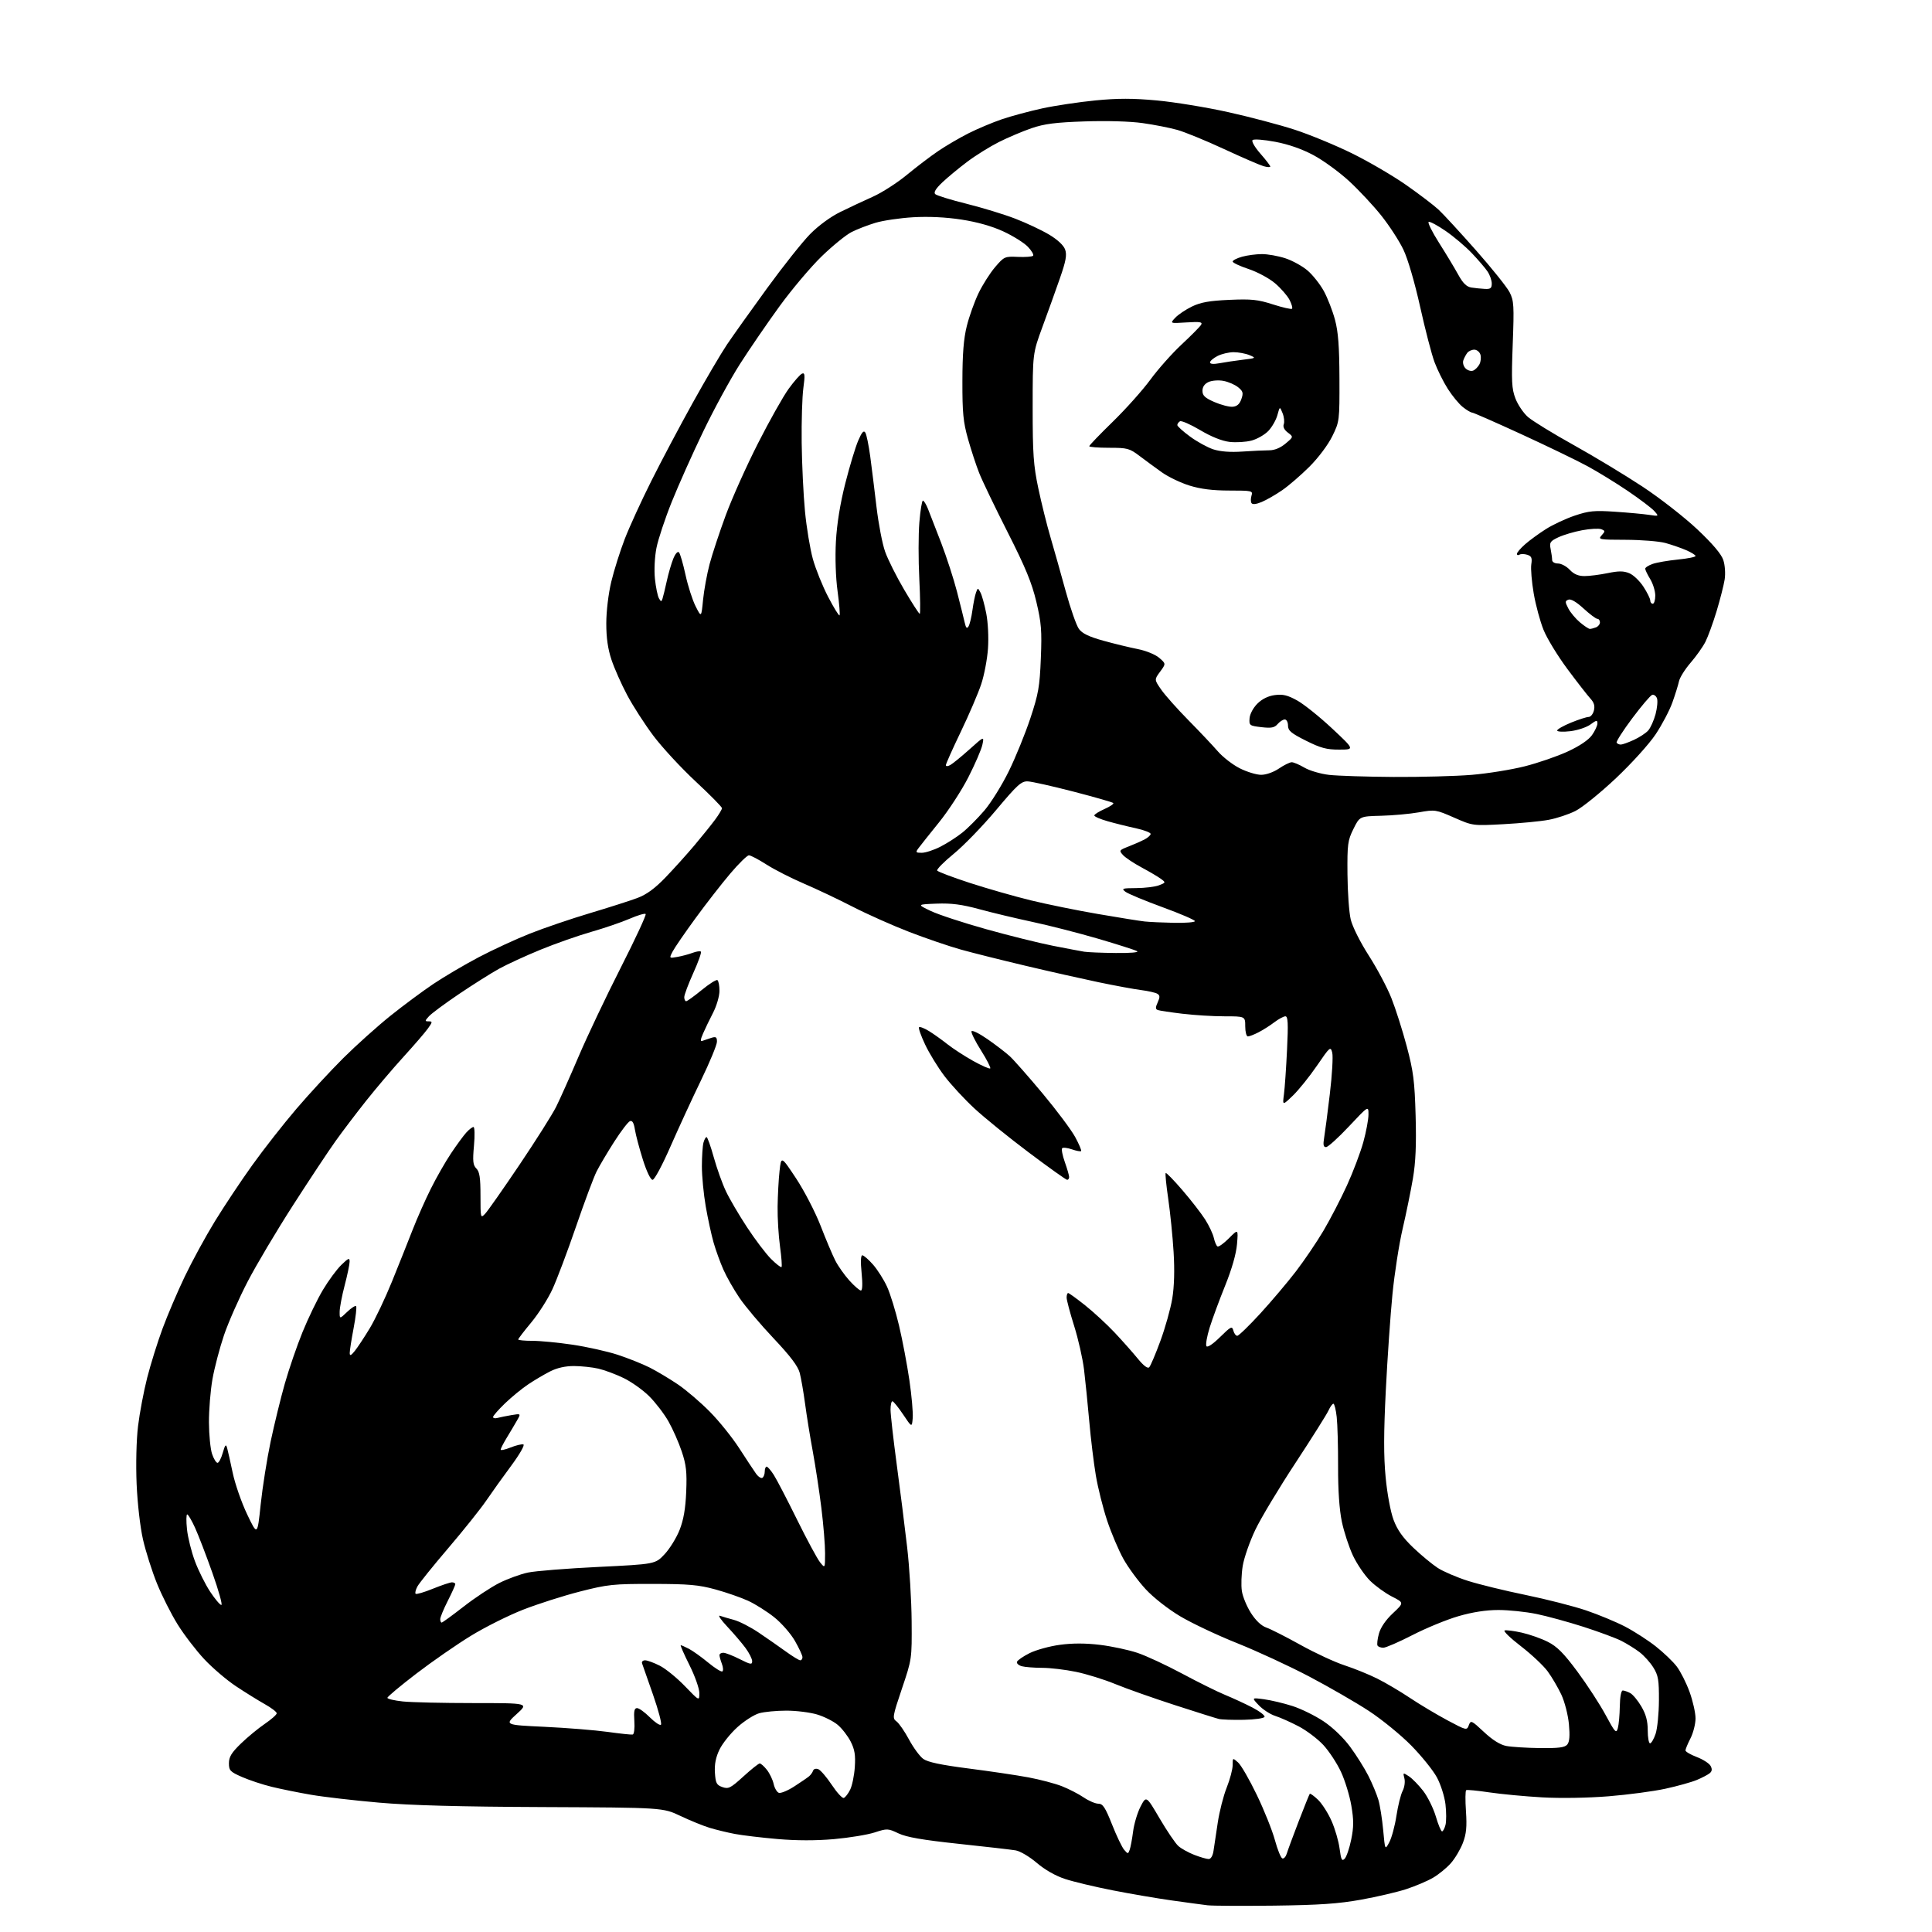 <?xml version="1.0" encoding="UTF-8" standalone="no"?>
<svg 
  version="1.1" 
  xmlns="http://www.w3.org/2000/svg" 
  xmlns:xlink="http://www.w3.org/1999/xlink" 
  xmlns:svg="http://www.w3.org/2000/svg"
  xmlns:rdf="http://www.w3.org/1999/02/22-rdf-syntax-ns#"
  xmlns:cc="http://creativecommons.org/ns#"
  xmlns:dc="http://purl.org/dc/elements/1.1/"
  viewBox="0 0 768 768"
  width="768"
  height="768"
>
<style>svg {background-color: white; }</style>"
<path stroke="none" fill="black" fill-rule="evenodd" d="M506.50,757.52C493.85,757.67 481.93,757.61 480.00,757.38C478.07,757.15 471.67,756.28 465.76,755.45C459.86,754.62 449.28,752.81 442.26,751.43C435.24,750.05 426.76,748.03 423.41,746.93C419.60,745.69 415.36,743.28 412.12,740.51C409.23,738.04 405.50,735.84 403.71,735.55C401.95,735.25 391.73,734.08 381.00,732.94C366.69,731.41 360.35,730.31 357.17,728.80C352.99,726.82 352.67,726.80 347.67,728.43C344.83,729.35 337.57,730.54 331.54,731.08C324.35,731.71 316.61,731.70 309.03,731.04C302.68,730.49 295.07,729.58 292.12,729.02C289.17,728.46 284.68,727.37 282.13,726.60C279.58,725.83 274.35,723.70 270.50,721.87C263.50,718.55 263.50,718.55 216.00,718.34C182.80,718.20 163.11,717.67 150.60,716.57C140.76,715.71 128.61,714.31 123.60,713.44C118.60,712.58 111.58,711.16 108.00,710.28C104.42,709.41 99.14,707.66 96.25,706.40C91.49,704.32 91.00,703.81 91.00,700.91C91.00,698.41 92.03,696.71 95.75,693.11C98.36,690.57 102.64,687.05 105.25,685.27C107.86,683.49 110.00,681.60 110.00,681.06C110.00,680.52 107.86,678.88 105.25,677.42C102.64,675.95 97.48,672.75 93.79,670.30C90.10,667.85 84.43,663.01 81.19,659.54C77.94,656.07 73.18,649.86 70.61,645.73C68.04,641.61 64.34,634.26 62.38,629.41C60.42,624.56 57.94,616.75 56.86,612.05C55.73,607.13 54.65,597.74 54.31,589.94C53.98,582.08 54.21,572.41 54.87,566.94C55.49,561.75 57.13,553.08 58.51,547.67C59.89,542.27 62.63,533.49 64.60,528.17C66.56,522.85 70.53,513.55 73.42,507.50C76.31,501.45 81.70,491.55 85.41,485.50C89.12,479.45 95.83,469.37 100.33,463.10C104.82,456.83 112.69,446.79 117.82,440.79C122.94,434.79 131.35,425.70 136.49,420.58C141.64,415.47 150.05,407.93 155.17,403.82C160.30,399.71 167.98,394.01 172.24,391.15C176.50,388.29 184.60,383.52 190.24,380.54C195.88,377.57 205.06,373.33 210.64,371.12C216.21,368.91 226.93,365.26 234.46,363.01C241.98,360.76 250.48,358.05 253.33,356.98C257.02,355.60 260.28,353.22 264.57,348.77C267.89,345.32 273.07,339.57 276.08,336.00C279.09,332.43 282.77,327.84 284.27,325.82C285.77,323.79 287.00,321.74 287.00,321.26C287.00,320.78 282.29,316.00 276.54,310.65C270.79,305.30 263.23,297.13 259.74,292.49C256.26,287.85 251.55,280.55 249.29,276.27C247.02,272.00 244.22,265.70 243.08,262.28C241.64,257.97 241.00,253.53 241.01,247.78C241.01,243.00 241.85,236.01 242.99,231.25C244.08,226.72 246.49,219.07 248.35,214.25C250.21,209.44 254.96,199.06 258.91,191.19C262.85,183.31 270.26,169.34 275.37,160.13C280.48,150.92 286.62,140.48 289.00,136.94C291.39,133.40 298.55,123.34 304.92,114.59C311.29,105.84 318.98,96.16 322.02,93.07C325.30,89.73 330.15,86.17 334.02,84.27C337.58,82.52 343.43,79.78 347.00,78.18C350.57,76.59 356.64,72.69 360.47,69.53C364.30,66.37 369.92,62.09 372.97,60.03C376.01,57.96 381.43,54.80 385.00,52.99C388.57,51.19 394.56,48.67 398.29,47.40C402.03,46.13 409.25,44.19 414.35,43.08C419.44,41.98 428.93,40.56 435.43,39.92C444.37,39.05 450.31,39.05 459.87,39.93C466.82,40.57 479.55,42.65 488.16,44.56C496.78,46.47 508.70,49.62 514.66,51.56C520.62,53.50 530.90,57.74 537.50,60.99C544.10,64.24 553.77,69.90 559.00,73.56C564.23,77.22 570.02,81.63 571.87,83.36C573.73,85.09 580.41,92.35 586.72,99.49C593.04,106.64 599.05,114.14 600.09,116.18C601.80,119.53 601.91,121.43 601.33,136.88C600.78,151.60 600.92,154.51 602.41,158.40C603.36,160.88 605.59,164.19 607.38,165.76C609.17,167.33 617.35,172.35 625.57,176.92C633.78,181.49 646.12,188.94 653.00,193.49C659.88,198.03 669.63,205.64 674.68,210.40C680.81,216.18 684.26,220.25 685.04,222.63C685.71,224.66 685.94,227.99 685.58,230.35C685.22,232.63 683.77,238.32 682.36,243.00C680.94,247.68 678.94,253.15 677.92,255.16C676.89,257.17 674.24,260.91 672.03,263.46C669.82,266.02 667.75,269.32 667.43,270.80C667.11,272.29 665.93,276.08 664.81,279.22C663.69,282.37 660.69,288.08 658.14,291.90C655.53,295.81 648.62,303.44 642.35,309.36C636.21,315.14 629.00,320.98 626.31,322.34C623.62,323.71 618.79,325.31 615.57,325.90C612.36,326.50 604.27,327.27 597.60,327.63C585.47,328.28 585.47,328.28 578.04,325.02C570.79,321.83 570.44,321.78 564.05,322.91C560.45,323.55 553.67,324.16 549.00,324.28C540.50,324.50 540.50,324.50 538.02,329.50C535.74,334.09 535.54,335.55 535.64,347.50C535.69,354.65 536.28,362.75 536.93,365.49C537.61,368.34 540.68,374.49 544.09,379.81C547.38,384.93 551.44,392.56 553.10,396.76C554.77,400.96 557.52,409.60 559.21,415.95C561.85,425.90 562.34,429.71 562.73,443.50C563.05,455.07 562.76,461.99 561.65,468.50C560.81,473.45 558.97,482.45 557.56,488.50C556.15,494.55 554.33,506.25 553.52,514.50C552.71,522.75 551.52,539.92 550.88,552.66C550.03,569.61 550.01,578.87 550.81,587.22C551.43,593.78 552.77,601.00 553.97,604.19C555.47,608.19 557.65,611.26 561.77,615.20C564.92,618.20 569.30,621.82 571.50,623.26C573.70,624.69 579.10,627.01 583.50,628.41C587.90,629.81 598.25,632.34 606.50,634.03C614.75,635.73 625.55,638.49 630.50,640.16C635.45,641.84 642.42,644.74 646.00,646.60C649.58,648.47 655.04,651.99 658.15,654.43C661.26,656.88 665.03,660.48 666.53,662.45C668.03,664.42 670.33,668.97 671.63,672.56C672.93,676.15 674.00,680.89 674.00,683.09C674.00,685.28 673.10,688.84 672.00,691.00C670.90,693.16 670.00,695.33 670.00,695.82C670.00,696.32 672.03,697.50 674.51,698.45C676.99,699.40 679.46,700.99 679.99,701.98C680.67,703.25 680.57,704.11 679.65,704.87C678.93,705.47 676.62,706.68 674.52,707.56C672.41,708.44 666.81,710.00 662.06,711.04C657.31,712.08 647.14,713.43 639.46,714.05C631.29,714.71 620.32,714.89 613.03,714.48C606.17,714.09 596.72,713.20 592.03,712.50C587.34,711.80 583.21,711.40 582.84,711.61C582.48,711.83 582.44,715.59 582.74,719.98C583.16,726.20 582.89,728.99 581.52,732.59C580.55,735.13 578.40,738.76 576.74,740.64C575.08,742.53 571.87,745.15 569.61,746.46C567.35,747.77 562.58,749.79 559.00,750.96C555.42,752.13 547.33,754.02 541.00,755.16C532.04,756.77 524.42,757.29 506.50,757.52zM534.54,738.86C535.26,738.11 536.43,734.68 537.13,731.24C538.15,726.23 538.16,723.54 537.17,717.74C536.49,713.76 534.64,707.72 533.05,704.32C531.47,700.92 528.33,696.15 526.09,693.71C523.84,691.27 519.42,687.92 516.25,686.26C513.09,684.60 508.89,682.73 506.91,682.10C504.94,681.47 502.02,679.57 500.41,677.89C497.50,674.82 497.50,674.82 502.50,675.49C505.25,675.86 510.32,677.06 513.77,678.17C517.21,679.27 522.78,682.01 526.14,684.25C529.81,686.70 534.04,690.76 536.73,694.42C539.20,697.76 542.47,702.98 543.99,706.00C545.52,709.02 547.30,713.30 547.94,715.50C548.58,717.70 549.43,723.10 549.84,727.50C550.57,735.50 550.57,735.50 552.27,732.32C553.21,730.56 554.49,725.84 555.10,721.82C555.72,717.79 556.82,713.34 557.56,711.93C558.31,710.50 558.62,708.27 558.27,706.93C557.66,704.58 557.70,704.56 560.07,706.11C561.41,706.99 563.97,709.62 565.77,711.95C567.56,714.29 569.81,718.85 570.77,722.10C571.72,725.34 572.83,728.00 573.23,728.00C573.63,728.00 574.25,726.84 574.61,725.42C574.97,724.00 574.96,720.33 574.60,717.25C574.24,714.18 572.72,709.38 571.22,706.59C569.72,703.79 565.12,698.07 561.00,693.88C556.88,689.69 549.29,683.50 544.13,680.12C538.98,676.75 528.32,670.60 520.44,666.45C512.56,662.30 499.67,656.34 491.81,653.20C483.94,650.06 473.74,645.24 469.13,642.49C464.32,639.62 458.50,635.06 455.43,631.74C452.49,628.57 448.52,623.17 446.60,619.74C444.69,616.31 441.77,609.45 440.12,604.50C438.47,599.55 436.44,591.45 435.61,586.50C434.78,581.55 433.60,571.88 433.00,565.00C432.39,558.12 431.46,548.90 430.93,544.50C430.40,540.10 428.62,532.25 426.98,527.05C425.34,521.85 424.00,516.79 424.00,515.80C424.00,514.81 424.27,514.00 424.61,514.00C424.94,514.00 427.98,516.20 431.36,518.89C434.74,521.58 439.98,526.42 443.02,529.64C446.05,532.86 450.19,537.52 452.22,540.00C454.61,542.93 456.23,544.15 456.84,543.50C457.37,542.95 459.37,538.23 461.29,533.00C463.21,527.77 465.33,520.20 466.00,516.17C466.78,511.41 466.97,504.92 466.52,497.67C466.15,491.53 465.19,482.05 464.40,476.61C463.60,471.16 463.14,466.52 463.38,466.29C463.61,466.06 466.61,469.14 470.04,473.13C473.48,477.12 477.55,482.38 479.09,484.80C480.63,487.23 482.17,490.51 482.52,492.10C482.87,493.68 483.52,495.20 483.97,495.48C484.42,495.76 486.46,494.30 488.51,492.24C492.23,488.50 492.23,488.50 491.73,494.57C491.40,498.45 489.69,504.43 487.01,511.07C484.69,516.81 481.92,524.32 480.85,527.77C479.78,531.22 479.21,534.52 479.57,535.12C479.97,535.76 482.13,534.33 484.98,531.52C489.30,527.27 489.78,527.03 490.27,528.92C490.57,530.07 491.27,531.00 491.83,531.00C492.40,531.00 496.50,527.03 500.96,522.17C505.41,517.31 511.79,509.77 515.13,505.42C518.47,501.06 523.40,493.79 526.09,489.25C528.77,484.71 532.97,476.61 535.42,471.25C537.87,465.89 540.80,458.13 541.94,454.02C543.07,449.91 544.00,444.96 543.99,443.02C543.99,439.50 543.99,439.50 536.24,447.75C531.98,452.29 527.88,456.00 527.12,456.00C526.08,456.00 525.89,455.08 526.37,452.25C526.72,450.19 527.74,442.36 528.63,434.86C529.53,427.35 529.96,419.99 529.59,418.48C528.93,415.86 528.69,416.06 523.51,423.63C520.54,427.96 516.24,433.30 513.96,435.50C509.80,439.50 509.80,439.50 510.39,435.00C510.72,432.52 511.27,424.54 511.62,417.25C512.13,406.79 511.99,404.00 510.97,404.00C510.27,404.00 508.30,405.06 506.59,406.35C504.89,407.65 502.06,409.45 500.30,410.35C498.54,411.26 496.63,412.00 496.05,412.00C495.47,412.00 495.00,410.20 495.00,408.00C495.00,404.00 495.00,404.00 486.72,404.00C482.17,404.00 474.63,403.54 469.97,402.97C465.31,402.41 460.94,401.75 460.26,401.51C459.28,401.16 459.27,400.50 460.20,398.46C461.14,396.39 461.12,395.69 460.07,395.04C459.34,394.59 456.44,393.93 453.62,393.57C450.80,393.21 443.16,391.80 436.64,390.44C430.12,389.07 417.07,386.14 407.64,383.90C398.21,381.67 386.66,378.78 381.97,377.47C377.28,376.16 368.05,373.01 361.47,370.47C354.89,367.93 344.77,363.43 339.00,360.46C333.23,357.49 324.43,353.33 319.46,351.20C314.49,349.08 307.85,345.68 304.69,343.67C301.54,341.65 298.40,340.00 297.71,340.00C297.02,340.00 293.68,343.26 290.30,347.25C286.91,351.24 280.69,359.23 276.48,365.00C272.26,370.77 268.17,376.73 267.39,378.23C265.97,380.96 265.97,380.96 269.24,380.39C271.03,380.08 273.75,379.36 275.28,378.78C276.81,378.20 278.32,377.98 278.62,378.29C278.93,378.60 277.57,382.43 275.59,386.80C273.62,391.17 272.00,395.48 272.00,396.38C272.00,397.27 272.34,398.00 272.76,398.00C273.17,398.00 275.95,396.00 278.94,393.55C281.92,391.11 284.73,389.33 285.18,389.61C285.63,389.89 286.00,391.82 286.00,393.89C286.00,395.97 284.86,399.86 283.46,402.58C282.06,405.29 280.26,409.01 279.47,410.85C278.39,413.34 278.34,414.09 279.26,413.74C279.94,413.48 281.51,412.96 282.75,412.57C284.62,411.98 285.00,412.24 285.00,414.10C285.00,415.33 282.14,422.24 278.66,429.44C275.17,436.65 269.71,448.50 266.52,455.77C263.28,463.18 260.16,469.00 259.41,469.00C258.63,469.00 257.04,465.70 255.55,460.97C254.16,456.56 252.73,451.19 252.39,449.05C251.96,446.35 251.36,445.31 250.42,445.67C249.68,445.95 246.87,449.63 244.17,453.84C241.48,458.05 238.33,463.36 237.18,465.63C236.03,467.90 232.33,477.80 228.96,487.63C225.59,497.46 221.37,508.65 219.59,512.50C217.81,516.35 214.02,522.29 211.17,525.71C208.33,529.12 206.00,532.16 206.00,532.46C206.00,532.76 208.53,533.00 211.62,533.00C214.71,533.00 221.91,533.69 227.62,534.54C233.32,535.39 241.39,537.19 245.53,538.54C249.68,539.90 255.42,542.19 258.29,543.64C261.15,545.09 266.20,548.11 269.50,550.34C272.80,552.58 278.50,557.46 282.17,561.18C285.85,564.90 291.11,571.44 293.87,575.72C296.63,580.00 299.62,584.52 300.51,585.77C301.40,587.02 302.55,587.78 303.06,587.46C303.58,587.14 304.00,586.01 304.00,584.94C304.00,583.87 304.34,583.01 304.75,583.01C305.16,583.02 306.43,584.48 307.57,586.26C308.71,588.04 312.87,596.02 316.80,604.00C320.74,611.98 324.86,619.62 325.96,621.00C327.96,623.50 327.96,623.50 327.98,617.47C327.99,614.15 327.33,606.05 326.51,599.47C325.70,592.89 324.16,582.77 323.10,577.00C322.03,571.23 320.65,562.67 320.03,558.00C319.40,553.33 318.44,547.80 317.90,545.73C317.20,543.07 314.15,539.04 307.53,532.03C302.36,526.57 296.27,519.34 293.98,515.97C291.69,512.61 288.80,507.52 287.55,504.67C286.29,501.83 284.55,497.02 283.68,494.00C282.81,490.98 281.40,484.50 280.55,479.62C279.70,474.73 279.01,467.53 279.01,463.62C279.02,459.70 279.30,455.49 279.63,454.25C279.96,453.01 280.52,452.00 280.87,452.01C281.21,452.01 282.51,455.62 283.73,460.03C284.96,464.45 287.13,470.52 288.56,473.53C289.98,476.54 293.76,482.99 296.96,487.85C300.15,492.72 304.44,498.37 306.48,500.42C308.53,502.46 310.41,503.92 310.67,503.67C310.92,503.41 310.65,499.75 310.07,495.53C309.48,491.31 309.05,484.18 309.11,479.68C309.17,475.18 309.51,468.80 309.88,465.50C310.54,459.50 310.54,459.50 316.45,468.42C319.69,473.33 324.08,481.80 326.19,487.23C328.29,492.67 330.93,498.91 332.05,501.10C333.17,503.30 335.69,506.87 337.66,509.05C339.62,511.22 341.68,513.00 342.22,513.00C342.84,513.00 342.94,510.41 342.50,506.00C342.05,501.54 342.16,499.00 342.79,499.00C343.34,499.00 345.26,500.67 347.05,502.70C348.83,504.74 351.34,508.69 352.61,511.47C353.89,514.25 356.04,521.25 357.40,527.01C358.76,532.78 360.60,542.52 361.50,548.66C362.40,554.80 362.99,561.55 362.82,563.66C362.50,567.50 362.50,567.50 359.00,562.27C357.07,559.39 355.16,557.03 354.75,557.02C354.34,557.01 354.00,558.52 354.00,560.38C354.00,562.25 355.11,572.03 356.46,582.13C357.82,592.24 359.68,607.02 360.60,615.00C361.53,622.98 362.33,636.25 362.39,644.50C362.50,659.46 362.49,659.53 358.54,671.23C354.78,682.38 354.67,683.04 356.38,684.29C357.37,685.01 359.61,688.25 361.34,691.48C363.08,694.71 365.62,698.18 367.00,699.18C368.78,700.48 373.98,701.58 385.00,703.00C393.52,704.09 404.25,705.68 408.84,706.54C413.42,707.40 419.42,708.98 422.16,710.06C424.90,711.15 428.80,713.15 430.81,714.52C432.82,715.88 435.43,717.00 436.62,717.00C438.39,717.00 439.36,718.48 442.05,725.25C443.84,729.79 446.01,734.31 446.86,735.31C448.36,737.05 448.44,737.05 449.07,735.31C449.43,734.31 450.04,731.02 450.43,728.00C450.82,724.98 452.15,720.54 453.39,718.14C455.65,713.79 455.65,713.79 460.97,722.86C463.90,727.85 467.24,732.78 468.40,733.81C469.55,734.85 472.42,736.44 474.77,737.35C477.12,738.26 479.69,739.00 480.47,739.00C481.33,739.00 482.11,737.68 482.39,735.75C482.66,733.96 483.42,728.90 484.08,724.50C484.74,720.10 486.34,713.83 487.64,710.58C488.94,707.32 490.00,703.31 490.00,701.67C490.00,698.70 490.00,698.69 492.15,700.60C493.34,701.64 496.69,707.45 499.60,713.50C502.52,719.55 505.75,727.63 506.79,731.45C507.83,735.27 509.16,738.55 509.75,738.75C510.35,738.95 511.14,738.07 511.52,736.81C511.90,735.54 514.03,729.77 516.25,724.00C518.47,718.23 520.45,713.31 520.65,713.07C520.85,712.84 522.32,713.89 523.92,715.42C525.51,716.95 527.94,720.74 529.31,723.85C530.69,726.96 532.13,731.91 532.51,734.86C533.10,739.32 533.44,739.99 534.54,738.86zM335.41,714.71C336.01,714.51 337.15,713.04 337.95,711.43C338.75,709.82 339.58,705.76 339.80,702.42C340.12,697.67 339.76,695.45 338.15,692.29C337.02,690.07 334.70,687.08 333.00,685.65C331.30,684.22 327.59,682.36 324.77,681.52C321.95,680.69 316.46,680.00 312.57,680.01C308.68,680.01 303.85,680.47 301.83,681.03C299.81,681.59 295.91,684.07 293.16,686.55C290.41,689.02 287.20,693.03 286.02,695.46C284.53,698.54 283.98,701.31 284.19,704.67C284.46,708.84 284.85,709.58 287.18,710.40C289.57,711.24 290.44,710.79 295.51,706.17C298.62,703.33 301.54,701.00 302.01,701.00C302.47,701.00 303.76,702.15 304.86,703.55C305.96,704.95 307.16,707.45 307.53,709.11C307.89,710.78 308.82,712.38 309.58,712.67C310.35,712.96 313.12,711.82 315.74,710.13C318.36,708.44 321.02,706.62 321.65,706.08C322.28,705.55 322.98,704.56 323.21,703.88C323.44,703.18 324.34,702.92 325.27,703.27C326.17,703.62 328.58,706.41 330.62,709.48C332.66,712.55 334.81,714.90 335.41,714.71zM612.13,694.89C619.64,694.97 622.03,694.66 623.02,693.48C623.91,692.40 624.10,690.00 623.67,685.38C623.33,681.73 621.99,676.51 620.66,673.65C619.33,670.82 616.88,666.64 615.20,664.36C613.52,662.09 608.73,657.59 604.55,654.37C600.36,651.15 597.47,648.34 598.11,648.13C598.75,647.92 601.80,648.30 604.89,648.99C607.97,649.68 612.65,651.32 615.27,652.65C618.97,654.51 621.62,657.18 627.04,664.49C630.89,669.68 635.93,677.42 638.23,681.69C642.01,688.70 642.49,689.22 643.11,686.98C643.49,685.62 643.85,681.69 643.90,678.25C643.96,674.56 644.44,672.00 645.07,672.00C645.65,672.00 646.99,672.46 648.03,673.02C649.08,673.58 651.08,675.98 652.47,678.36C654.29,681.47 655.00,684.12 655.00,687.84C655.00,690.68 655.42,693.00 655.92,693.00C656.43,693.00 657.42,691.31 658.12,689.25C658.82,687.19 659.42,681.23 659.45,676.00C659.49,667.81 659.19,666.00 657.23,662.86C655.99,660.85 653.51,658.11 651.73,656.75C649.96,655.40 646.70,653.38 644.50,652.26C642.30,651.15 635.55,648.65 629.50,646.70C623.45,644.76 615.03,642.45 610.79,641.58C606.55,640.71 599.74,640.00 595.65,640.00C590.74,640.00 585.37,640.83 579.78,642.45C575.14,643.79 566.92,647.17 561.51,649.95C556.10,652.73 550.87,655.00 549.89,655.00C548.92,655.00 547.88,654.62 547.60,654.16C547.31,653.69 547.55,651.55 548.14,649.41C548.82,646.93 550.84,643.97 553.68,641.31C558.16,637.11 558.16,637.11 553.33,634.66C550.67,633.30 546.75,630.47 544.61,628.35C542.48,626.23 539.43,621.76 537.84,618.41C536.26,615.05 534.26,608.98 533.41,604.91C532.41,600.11 531.88,592.39 531.91,583.00C531.93,575.02 531.69,566.14 531.36,563.25C531.04,560.36 530.44,558.00 530.05,558.00C529.65,558.00 528.76,559.24 528.07,560.75C527.38,562.26 521.48,571.63 514.96,581.56C508.43,591.49 501.26,603.42 499.03,608.08C496.80,612.74 494.54,619.21 494.00,622.47C493.47,625.73 493.32,630.22 493.66,632.45C493.99,634.68 495.62,638.61 497.27,641.20C499.19,644.20 501.40,646.29 503.39,646.98C505.10,647.57 511.23,650.68 517.00,653.89C522.77,657.10 530.65,660.75 534.50,662.00C538.35,663.26 544.20,665.63 547.50,667.28C550.80,668.93 556.65,672.38 560.50,674.96C564.35,677.53 571.01,681.51 575.29,683.80C582.96,687.90 583.09,687.93 583.88,685.79C584.64,683.73 584.94,683.86 589.87,688.47C593.28,691.67 596.32,693.57 598.78,694.05C600.82,694.44 606.83,694.82 612.13,694.89zM251.50,689.51C252.07,689.41 252.35,687.09 252.16,684.16C251.90,680.20 252.15,679.00 253.24,679.00C254.03,679.00 256.32,680.65 258.33,682.67C260.35,684.68 262.33,686.00 262.74,685.59C263.15,685.18 261.73,679.82 259.59,673.67C257.45,667.53 255.49,661.94 255.24,661.25C254.99,660.56 255.53,660.00 256.43,660.00C257.34,660.00 259.97,660.97 262.29,662.15C264.61,663.33 269.09,666.98 272.25,670.26C278.00,676.23 278.00,676.23 278.00,672.99C278.00,671.21 276.23,666.21 274.06,661.88C271.89,657.54 270.34,654.00 270.61,654.00C270.88,654.00 272.33,654.64 273.84,655.42C275.35,656.20 278.78,658.65 281.47,660.87C284.15,663.09 286.70,664.68 287.14,664.42C287.57,664.15 287.49,662.79 286.96,661.40C286.43,660.01 286.00,658.45 286.00,657.93C286.00,657.42 286.69,657.00 287.53,657.00C288.38,657.00 291.30,658.13 294.03,659.52C298.34,661.70 299.00,661.81 299.00,660.36C299.00,659.44 297.81,657.07 296.35,655.09C294.89,653.12 291.63,649.30 289.10,646.61C286.57,643.92 285.26,641.98 286.19,642.30C287.12,642.62 289.63,643.36 291.77,643.94C293.92,644.52 298.33,646.78 301.59,648.98C304.84,651.17 309.69,654.55 312.36,656.48C315.03,658.42 317.62,660.00 318.11,660.00C318.60,660.00 319.00,659.44 318.99,658.75C318.99,658.06 317.63,655.14 315.98,652.26C314.33,649.38 310.62,645.15 307.74,642.86C304.86,640.57 300.21,637.64 297.41,636.35C294.61,635.06 288.76,633.02 284.41,631.83C277.75,630.00 273.81,629.65 259.50,629.63C243.75,629.61 241.62,629.83 230.50,632.67C223.90,634.36 213.76,637.60 207.98,639.86C202.19,642.12 192.85,646.79 187.22,650.24C181.59,653.68 171.81,660.46 165.49,665.30C159.17,670.14 154.00,674.46 154.00,674.91C154.00,675.35 156.77,676.00 160.15,676.36C163.53,676.71 176.17,677.00 188.24,677.00C210.19,677.00 210.19,677.00 205.40,681.34C200.60,685.69 200.60,685.69 216.55,686.44C225.32,686.86 236.55,687.76 241.50,688.45C246.45,689.14 250.95,689.62 251.50,689.51zM494.42,683.65C490.06,683.74 485.60,683.58 484.50,683.31C483.40,683.04 475.52,680.56 467.00,677.80C458.48,675.04 447.86,671.29 443.42,669.47C438.98,667.64 431.91,665.44 427.71,664.58C423.52,663.71 417.48,662.99 414.29,662.99C411.11,662.98 407.47,662.70 406.21,662.36C404.95,662.02 404.07,661.24 404.25,660.62C404.44,660.01 406.69,658.45 409.26,657.16C411.83,655.88 417.28,654.37 421.39,653.83C426.42,653.15 431.60,653.17 437.30,653.86C441.96,654.43 448.63,655.86 452.13,657.03C455.63,658.20 463.68,661.94 470.00,665.33C476.32,668.72 483.98,672.51 487.00,673.75C490.02,674.99 494.87,677.23 497.76,678.72C500.65,680.22 502.87,681.90 502.68,682.47C502.49,683.04 498.83,683.57 494.42,683.65zM175.57,645.00C175.88,645.00 179.82,642.13 184.32,638.63C188.82,635.12 195.20,630.91 198.50,629.25C201.80,627.60 206.91,625.74 209.85,625.12C212.79,624.49 225.39,623.48 237.85,622.88C260.50,621.77 260.50,621.77 264.21,617.80C266.25,615.62 268.92,611.28 270.15,608.17C271.73,604.15 272.50,599.73 272.78,592.98C273.10,585.14 272.79,582.31 271.00,576.98C269.81,573.41 267.43,568.02 265.71,565.00C263.99,561.98 260.54,557.48 258.04,555.00C255.54,552.52 250.97,549.28 247.89,547.79C244.80,546.29 240.30,544.62 237.89,544.06C235.47,543.50 231.12,543.04 228.21,543.02C224.75,543.01 221.47,543.74 218.71,545.14C216.39,546.31 212.47,548.63 210.00,550.28C207.53,551.93 203.36,555.34 200.75,557.85C198.14,560.37 196.00,562.81 196.00,563.28C196.00,563.75 196.79,563.92 197.75,563.65C198.71,563.39 201.21,562.89 203.30,562.53C207.11,561.89 207.11,561.89 205.50,564.69C204.62,566.24 202.80,569.30 201.46,571.50C200.13,573.70 199.03,575.83 199.02,576.24C199.01,576.65 200.78,576.27 202.97,575.40C205.15,574.52 207.44,573.98 208.06,574.19C208.69,574.40 206.57,578.10 203.30,582.53C200.05,586.91 195.55,593.20 193.30,596.50C191.05,599.80 184.25,608.31 178.19,615.41C172.13,622.51 166.60,629.37 165.92,630.66C165.23,631.94 164.91,633.25 165.22,633.55C165.52,633.86 168.60,632.96 172.06,631.55C175.52,630.15 178.94,629.00 179.67,629.00C180.40,629.00 180.99,629.34 180.99,629.75C180.98,630.16 179.63,633.15 177.99,636.39C176.34,639.63 175.00,642.89 175.00,643.64C175.00,644.39 175.26,645.00 175.57,645.00zM87.99,638.00C88.52,638.00 86.92,632.26 84.43,625.25C81.95,618.24 78.83,610.14 77.51,607.25C76.19,604.36 74.80,602.00 74.41,602.00C74.03,602.00 73.99,604.66 74.33,607.91C74.67,611.16 76.10,616.90 77.51,620.66C78.92,624.42 81.64,629.86 83.55,632.75C85.46,635.64 87.46,638.00 87.99,638.00zM103.63,598.00C104.36,591.12 106.14,579.88 107.59,573.00C109.05,566.12 111.58,555.77 113.22,550.00C114.86,544.23 118.03,535.00 120.27,529.50C122.51,524.00 126.15,516.46 128.37,512.75C130.58,509.04 133.88,504.57 135.70,502.81C138.53,500.06 139.00,499.88 138.98,501.55C138.97,502.62 138.08,506.88 137.00,511.00C135.92,515.12 135.03,519.82 135.02,521.44C135.00,524.37 135.00,524.37 137.99,521.51C139.63,519.93 141.24,518.90 141.55,519.22C141.86,519.53 141.42,523.48 140.56,528.00C139.70,532.52 139.01,536.96 139.02,537.86C139.04,539.10 139.53,538.89 141.05,537.00C142.16,535.62 144.83,531.58 146.99,528.00C149.15,524.42 153.11,516.10 155.79,509.50C158.47,502.90 162.15,493.68 163.97,489.00C165.79,484.32 169.08,476.90 171.28,472.50C173.47,468.10 177.07,461.80 179.28,458.50C181.48,455.20 184.20,451.49 185.32,450.25C186.43,449.01 187.74,448.00 188.22,448.00C188.69,448.00 188.78,451.35 188.41,455.44C187.85,461.60 188.02,463.16 189.37,464.51C190.64,465.78 191.00,468.16 191.00,475.29C191.00,484.26 191.04,484.40 192.86,482.47C193.89,481.39 200.03,472.62 206.52,463.00C213.00,453.38 219.55,443.02 221.06,440.00C222.57,436.98 226.59,427.98 229.99,420.00C233.39,412.02 240.92,396.15 246.73,384.72C252.53,373.30 257.00,363.67 256.66,363.33C256.33,362.99 253.45,363.84 250.28,365.22C247.10,366.59 240.22,368.95 235.00,370.44C229.78,371.94 220.69,375.13 214.82,377.54C208.95,379.94 201.52,383.36 198.32,385.13C195.12,386.91 187.97,391.42 182.43,395.16C176.88,398.90 171.53,402.87 170.52,403.98C168.83,405.85 168.82,406.00 170.41,406.00C171.98,406.00 171.95,406.26 170.13,408.81C169.03,410.36 164.67,415.42 160.44,420.06C156.21,424.70 149.54,432.55 145.61,437.50C141.68,442.45 136.21,449.65 133.46,453.50C130.70,457.35 123.09,468.82 116.55,479.00C110.00,489.18 101.84,502.90 98.42,509.50C94.99,516.10 90.77,525.67 89.04,530.76C87.32,535.85 85.25,543.73 84.45,548.26C83.66,552.79 83.03,560.55 83.06,565.50C83.09,570.45 83.65,576.08 84.31,578.00C84.96,579.92 85.94,581.50 86.47,581.50C87.00,581.50 87.94,579.70 88.56,577.50C89.46,574.34 89.81,573.92 90.26,575.50C90.57,576.60 91.59,581.10 92.51,585.50C93.44,589.90 96.02,597.33 98.26,602.00C102.32,610.50 102.32,610.50 103.63,598.00zM424.21,469.00C423.78,469.00 416.91,464.11 408.96,458.13C401.01,452.16 391.26,444.26 387.30,440.58C383.34,436.91 377.98,431.11 375.40,427.70C372.82,424.29 369.37,418.67 367.74,415.20C366.10,411.74 365.02,408.65 365.33,408.34C365.64,408.03 367.42,408.72 369.29,409.87C371.16,411.02 374.44,413.37 376.59,415.07C378.74,416.78 383.34,419.77 386.80,421.71C390.27,423.64 393.34,424.99 393.63,424.71C393.91,424.42 392.28,421.22 389.99,417.60C387.70,413.98 385.99,410.54 386.18,409.96C386.37,409.38 389.22,410.77 392.52,413.06C395.81,415.34 399.80,418.40 401.39,419.85C402.98,421.31 408.85,427.97 414.43,434.65C420.01,441.33 425.84,449.13 427.39,451.97C428.93,454.81 430.00,457.33 429.76,457.57C429.52,457.81 427.88,457.50 426.11,456.89C424.34,456.27 422.60,456.07 422.23,456.43C421.87,456.80 422.34,459.28 423.28,461.93C424.23,464.59 425.00,467.27 425.00,467.88C425.00,468.50 424.64,469.00 424.21,469.00zM443.50,378.83C449.38,378.90 452.88,378.59 452.00,378.10C451.18,377.63 444.20,375.41 436.50,373.15C428.80,370.90 417.10,367.90 410.50,366.49C403.90,365.08 394.36,362.80 389.30,361.42C382.32,359.52 378.22,358.99 372.30,359.21C364.50,359.51 364.50,359.51 370.00,362.13C373.02,363.57 382.93,366.83 392.00,369.36C401.07,371.90 413.00,374.86 418.50,375.95C424.00,377.03 429.62,378.10 431.00,378.32C432.38,378.54 438.00,378.78 443.50,378.83zM466.75,366.84C471.29,366.93 475.00,366.62 475.00,366.17C475.00,365.71 469.21,363.21 462.13,360.63C455.06,358.04 448.42,355.28 447.38,354.49C445.69,353.20 446.11,353.06 451.68,353.03C455.09,353.01 459.14,352.52 460.68,351.93C463.44,350.87 463.46,350.82 461.50,349.37C460.40,348.55 456.94,346.51 453.81,344.83C450.67,343.15 447.35,340.93 446.41,339.90C444.78,338.10 444.88,337.95 448.60,336.50C450.75,335.67 453.58,334.42 454.90,333.74C456.22,333.06 457.35,332.06 457.40,331.52C457.46,330.99 454.80,329.96 451.50,329.24C448.20,328.53 443.14,327.27 440.25,326.44C437.36,325.62 435.00,324.59 435.00,324.16C435.00,323.74 436.83,322.58 439.07,321.59C441.30,320.60 442.87,319.53 442.54,319.21C442.22,318.89 435.10,316.85 426.73,314.68C418.35,312.51 410.18,310.68 408.56,310.61C405.99,310.51 404.42,311.94 395.97,322.01C390.66,328.34 383.10,336.15 379.16,339.37C375.23,342.58 372.25,345.60 372.54,346.07C372.83,346.53 378.68,348.74 385.54,350.98C392.41,353.21 403.31,356.33 409.78,357.91C416.24,359.48 428.27,361.93 436.52,363.34C444.76,364.76 453.07,366.09 455.00,366.30C456.93,366.51 462.21,366.75 466.75,366.84zM366.41,339.00C367.87,339.00 371.19,337.92 373.78,336.60C376.38,335.28 380.30,332.77 382.50,331.01C384.70,329.26 388.67,325.27 391.33,322.16C393.98,319.05 398.36,312.00 401.05,306.50C403.74,301.00 407.59,291.55 409.59,285.50C412.80,275.83 413.30,272.95 413.75,261.71C414.20,250.66 413.95,247.60 411.96,239.21C410.16,231.65 407.63,225.52 400.52,211.50C395.50,201.60 390.42,191.03 389.23,188.00C388.03,184.97 386.04,178.90 384.80,174.50C382.90,167.78 382.54,164.09 382.57,151.50C382.58,140.70 383.07,134.57 384.32,129.60C385.26,125.81 387.35,119.96 388.96,116.60C390.56,113.25 393.54,108.56 395.57,106.18C399.15,102.00 399.43,101.88 404.62,102.12C407.56,102.25 410.28,102.05 410.66,101.67C411.04,101.29 410.11,99.68 408.60,98.10C407.08,96.52 402.69,93.77 398.83,91.99C394.28,89.89 388.44,88.25 382.16,87.28C375.94,86.33 369.12,86.01 363.00,86.36C357.77,86.67 351.02,87.66 348.00,88.57C344.98,89.48 340.70,91.13 338.50,92.25C336.30,93.37 330.96,97.71 326.64,101.89C322.32,106.08 314.77,115.02 309.86,121.77C304.96,128.52 297.85,138.89 294.07,144.82C290.30,150.74 283.75,162.77 279.53,171.55C275.30,180.32 269.67,192.92 267.02,199.53C264.36,206.15 261.63,214.38 260.95,217.82C260.24,221.44 259.99,226.63 260.35,230.12C260.70,233.44 261.41,236.90 261.93,237.83C262.73,239.26 262.94,239.28 263.35,238.00C263.62,237.18 264.39,234.03 265.05,231.00C265.71,227.97 266.88,223.96 267.65,222.07C268.47,220.07 269.40,219.03 269.90,219.57C270.38,220.08 271.54,224.10 272.50,228.50C273.45,232.90 275.26,238.52 276.51,241.00C278.79,245.50 278.79,245.50 279.47,238.50C279.85,234.65 281.02,228.24 282.07,224.25C283.13,220.27 286.03,211.49 288.52,204.75C291.01,198.01 296.75,185.20 301.29,176.27C305.82,167.34 311.32,157.56 313.52,154.53C315.71,151.51 318.11,148.79 318.85,148.51C319.95,148.08 320.04,149.15 319.35,154.24C318.88,157.68 318.58,167.47 318.68,176.00C318.78,184.53 319.37,196.77 319.99,203.22C320.60,209.67 322.02,218.20 323.12,222.19C324.23,226.18 326.96,232.96 329.20,237.26C331.43,241.56 333.47,244.86 333.73,244.61C333.98,244.35 333.63,240.04 332.95,235.03C332.20,229.53 331.94,221.67 332.29,215.21C332.68,208.21 333.97,200.23 336.01,192.17C337.73,185.38 340.04,177.75 341.13,175.20C342.59,171.79 343.34,170.94 343.98,171.97C344.46,172.74 345.33,177.00 345.93,181.43C346.52,185.87 347.65,194.93 348.43,201.57C349.22,208.21 350.74,216.17 351.83,219.25C352.91,222.33 356.33,229.16 359.43,234.43C362.53,239.69 365.31,244.00 365.60,244.00C365.90,244.00 365.82,237.77 365.44,230.16C365.05,222.56 365.06,212.43 365.46,207.66C365.85,202.90 366.49,199.00 366.87,199.00C367.25,199.00 368.15,200.46 368.87,202.25C369.58,204.04 371.94,210.11 374.11,215.74C376.27,221.38 379.12,230.15 380.43,235.24C381.74,240.34 383.11,245.83 383.48,247.45C383.97,249.64 384.36,250.04 385.00,249.00C385.48,248.23 386.18,245.32 386.56,242.55C386.94,239.77 387.58,236.62 387.98,235.54C388.70,233.59 388.71,233.59 389.75,235.54C390.33,236.62 391.36,240.33 392.04,243.80C392.75,247.42 393.05,253.37 392.74,257.80C392.45,262.03 391.23,268.43 390.04,272.00C388.85,275.57 385.21,284.07 381.94,290.87C378.67,297.67 376.00,303.65 376.00,304.15C376.00,304.69 376.72,304.68 377.75,304.11C378.71,303.58 382.14,300.78 385.37,297.89C391.24,292.62 391.24,292.62 390.51,296.06C390.11,297.95 387.59,303.77 384.92,309.00C382.25,314.23 377.01,322.28 373.28,326.89C369.55,331.51 365.88,336.12 365.13,337.14C363.88,338.83 364.00,339.00 366.41,339.00zM554.00,308.85C564.73,308.91 578.67,308.54 585.00,308.02C591.33,307.49 600.83,305.96 606.12,304.62C611.41,303.28 619.10,300.63 623.20,298.73C627.89,296.57 631.46,294.16 632.83,292.24C634.02,290.56 635.00,288.46 635.00,287.57C635.00,286.17 634.61,286.23 632.23,287.99C630.70,289.12 627.10,290.32 624.23,290.66C621.35,291.00 619.00,290.88 619.00,290.39C619.00,289.90 621.49,288.49 624.52,287.25C627.56,286.01 630.70,285.00 631.50,285.00C632.31,285.00 633.25,283.85 633.60,282.44C634.06,280.62 633.66,279.26 632.21,277.69C631.10,276.49 627.00,271.23 623.11,266.00C619.22,260.77 614.93,253.75 613.58,250.38C612.22,247.02 610.46,240.49 609.67,235.88C608.88,231.27 608.45,226.08 608.71,224.35C609.11,221.80 608.80,221.07 607.11,220.53C605.96,220.17 604.56,220.15 604.01,220.49C603.45,220.84 603.00,220.69 603.00,220.16C603.00,219.64 604.47,217.92 606.26,216.35C608.05,214.78 611.76,212.07 614.51,210.33C617.25,208.58 622.42,206.17 626.00,204.96C631.63,203.07 633.78,202.86 642.00,203.42C647.23,203.77 653.30,204.33 655.50,204.66C659.50,205.26 659.50,205.26 657.60,203.14C656.56,201.97 651.83,198.39 647.10,195.18C642.37,191.98 635.12,187.52 631.00,185.29C626.88,183.05 615.07,177.35 604.77,172.61C594.47,167.88 585.65,164.00 585.16,164.00C584.67,164.00 583.03,163.03 581.52,161.83C580.00,160.64 577.31,157.38 575.53,154.58C573.75,151.79 571.37,146.99 570.23,143.92C569.09,140.85 566.52,130.95 564.52,121.93C562.37,112.27 559.65,102.96 557.89,99.27C556.25,95.82 552.30,89.74 549.13,85.75C545.96,81.76 540.18,75.58 536.30,72.00C532.42,68.42 526.06,63.79 522.17,61.70C517.56,59.23 512.23,57.37 506.93,56.37C502.39,55.51 498.39,55.21 497.91,55.69C497.43,56.17 498.80,58.53 500.98,61.02C503.15,63.49 504.93,65.81 504.96,66.18C504.98,66.55 503.76,66.50 502.25,66.05C500.74,65.61 493.65,62.54 486.50,59.22C479.35,55.90 471.02,52.49 468.00,51.64C464.98,50.79 458.77,49.57 454.20,48.93C449.26,48.23 439.94,47.96 431.20,48.26C419.59,48.65 415.14,49.22 410.04,50.97C406.49,52.19 400.64,54.67 397.04,56.48C393.44,58.30 387.80,61.81 384.50,64.30C381.20,66.78 376.75,70.46 374.62,72.47C372.01,74.94 371.07,76.47 371.75,77.15C372.30,77.70 377.87,79.43 384.13,80.98C390.38,82.54 399.14,85.21 403.59,86.93C408.03,88.64 414.10,91.50 417.06,93.27C420.43,95.29 422.81,97.52 423.41,99.21C424.16,101.36 423.72,103.78 421.30,110.71C419.62,115.55 416.50,124.22 414.37,130.00C410.51,140.50 410.51,140.50 410.50,162.00C410.50,180.47 410.82,185.00 412.75,194.12C413.98,199.97 416.16,208.74 417.60,213.62C419.03,218.51 421.75,228.12 423.63,235.00C425.52,241.88 427.88,248.62 428.88,250.00C430.19,251.81 432.86,253.10 438.59,254.69C442.94,255.90 449.10,257.39 452.29,258.02C455.57,258.67 459.24,260.17 460.79,261.49C463.50,263.83 463.50,263.83 461.17,266.99C458.83,270.15 458.83,270.15 461.59,274.13C463.11,276.32 467.98,281.80 472.42,286.30C476.87,290.81 482.11,296.37 484.09,298.65C486.06,300.93 489.98,303.97 492.80,305.40C495.63,306.83 499.46,308.00 501.33,308.00C503.30,308.00 506.27,306.95 508.40,305.50C510.43,304.12 512.72,303.00 513.49,303.00C514.26,303.00 516.53,303.97 518.55,305.16C520.57,306.35 524.98,307.64 528.36,308.03C531.74,308.41 543.27,308.78 554.00,308.85zM532.38,297.98C527.35,298.00 525.01,297.37 519.13,294.43C513.22,291.47 512.00,290.44 512.00,288.43C512.00,287.09 511.43,286.00 510.72,286.00C510.02,286.00 508.75,286.82 507.89,287.81C506.63,289.28 505.40,289.52 501.42,289.06C496.71,288.51 496.51,288.36 496.72,285.55C496.84,283.86 498.15,281.39 499.81,279.73C501.68,277.86 504.11,276.66 506.74,276.31C509.94,275.88 511.82,276.33 515.65,278.45C518.32,279.93 524.55,284.92 529.50,289.55C538.50,297.97 538.50,297.97 532.38,297.98zM644.31,295.98C644.96,295.97 647.30,295.13 649.50,294.12C651.70,293.11 654.26,291.43 655.19,290.38C656.12,289.33 657.43,286.41 658.11,283.89C658.78,281.37 659.03,278.53 658.67,277.57C658.30,276.62 657.44,276.01 656.75,276.23C656.06,276.45 652.50,280.64 648.83,285.55C645.16,290.45 642.38,294.80 642.64,295.23C642.90,295.65 643.65,295.99 644.31,295.98zM631.99,250.00C632.46,250.00 633.55,249.73 634.42,249.39C635.29,249.06 636.00,248.16 636.00,247.39C636.00,246.63 635.54,246.00 634.98,246.00C634.42,246.00 631.95,244.15 629.49,241.89C626.68,239.30 624.46,237.99 623.48,238.37C622.09,238.90 622.09,239.27 623.43,241.86C624.25,243.46 626.33,245.94 628.04,247.38C629.75,248.82 631.53,250.00 631.99,250.00zM657.00,240.00C657.55,240.00 658.00,238.54 658.00,236.75C657.99,234.96 657.09,232.03 656.00,230.23C654.90,228.43 654.00,226.56 654.00,226.07C654.00,225.59 655.33,224.73 656.97,224.16C658.60,223.59 663.10,222.82 666.97,222.43C670.83,222.05 674.00,221.42 674.00,221.02C674.00,220.63 672.31,219.58 670.25,218.69C668.19,217.80 664.48,216.52 662.00,215.84C659.52,215.17 652.46,214.60 646.30,214.58C635.67,214.56 635.17,214.47 636.68,212.80C638.14,211.19 638.13,210.99 636.51,210.37C635.55,210.00 632.13,210.18 628.93,210.78C625.72,211.37 621.46,212.64 619.45,213.59C616.19,215.14 615.87,215.62 616.41,218.28C616.73,219.91 617.00,221.87 617.00,222.62C617.00,223.40 618.02,224.00 619.33,224.00C620.60,224.00 622.71,225.12 624.00,226.50C625.64,228.25 627.41,229.00 629.86,229.00C631.80,229.00 635.94,228.47 639.06,227.83C643.47,226.92 645.40,226.93 647.68,227.87C649.29,228.53 651.82,230.95 653.30,233.24C654.79,235.53 656.00,237.99 656.00,238.70C656.00,239.42 656.45,240.00 657.00,240.00zM501.54,199.55C499.34,200.47 497.89,200.62 497.49,199.98C497.15,199.43 497.16,198.09 497.50,196.99C498.10,195.10 497.67,195.00 488.67,195.00C482.07,195.00 477.29,194.40 472.86,193.03C469.36,191.94 464.42,189.58 461.89,187.78C459.35,185.97 455.35,183.04 452.99,181.25C448.99,178.22 448.16,178.00 440.85,178.00C436.53,178.00 433.00,177.72 433.00,177.37C433.00,177.02 437.22,172.64 442.37,167.62C447.52,162.60 454.23,155.09 457.28,150.93C460.32,146.77 465.92,140.47 469.72,136.93C473.52,133.39 476.99,129.88 477.45,129.12C478.12,128.00 477.08,127.83 471.65,128.17C465.03,128.59 465.03,128.59 467.18,126.31C468.36,125.05 471.36,123.04 473.84,121.84C477.28,120.17 480.78,119.55 488.65,119.20C497.45,118.81 500.00,119.07 506.02,121.01C509.89,122.25 513.31,123.03 513.60,122.73C513.90,122.43 513.45,120.84 512.60,119.19C511.75,117.55 509.18,114.60 506.89,112.64C504.58,110.66 499.88,108.13 496.36,106.95C492.86,105.79 490.00,104.44 490.00,103.97C490.00,103.49 491.69,102.63 493.75,102.05C495.81,101.48 499.36,101.01 501.64,101.01C503.91,101.00 508.07,101.74 510.88,102.65C513.69,103.56 517.70,105.76 519.78,107.54C521.86,109.32 524.78,113.02 526.27,115.75C527.75,118.48 529.74,123.59 530.68,127.11C531.97,131.91 532.41,137.73 532.45,150.50C532.50,167.30 532.47,167.57 529.59,173.43C527.92,176.83 524.06,181.98 520.55,185.49C517.18,188.85 512.30,193.07 509.70,194.86C507.10,196.65 503.43,198.76 501.54,199.55zM493.90,179.50C497.97,179.22 502.77,179.00 504.57,179.00C506.66,179.00 509.00,178.03 511.02,176.33C514.20,173.66 514.20,173.66 511.94,171.96C510.50,170.87 509.92,169.66 510.32,168.62C510.66,167.72 510.45,165.75 509.84,164.24C508.74,161.50 508.74,161.50 507.79,165.00C507.27,166.93 505.66,169.74 504.22,171.27C502.78,172.79 499.77,174.52 497.55,175.12C495.32,175.72 491.36,175.96 488.76,175.66C485.73,175.30 481.49,173.60 477.05,170.96C473.22,168.69 469.62,167.12 469.05,167.47C468.47,167.83 468.00,168.50 468.00,168.97C468.00,169.44 470.27,171.50 473.05,173.53C475.82,175.57 479.98,177.86 482.30,178.62C485.06,179.52 489.04,179.83 493.90,179.50zM489.98,161.69C491.72,161.56 492.76,160.65 493.46,158.65C494.32,156.20 494.13,155.52 492.16,153.93C490.89,152.90 488.28,151.77 486.35,151.41C484.41,151.04 481.77,151.24 480.42,151.85C478.84,152.57 478.00,153.79 478.00,155.35C478.00,157.26 478.98,158.18 482.75,159.82C485.36,160.95 488.62,161.80 489.98,161.69zM585.56,147.34C586.38,147.02 587.52,145.90 588.08,144.84C588.65,143.79 588.83,142.04 588.49,140.96C588.15,139.88 587.05,139.00 586.06,139.00C585.06,139.00 583.81,139.56 583.28,140.25C582.75,140.94 582.03,142.27 581.70,143.22C581.36,144.17 581.75,145.61 582.57,146.43C583.39,147.25 584.73,147.66 585.56,147.34zM484.75,144.39C486.81,144.00 490.98,143.38 494.00,143.01C499.34,142.37 499.42,142.31 496.68,141.17C495.14,140.53 492.30,140.00 490.39,140.00C488.47,140.00 485.57,140.69 483.95,141.53C482.33,142.36 481.00,143.51 481.00,144.07C481.00,144.71 482.41,144.83 484.75,144.39zM590.25,114.85C592.49,114.97 593.00,114.58 593.00,112.72C593.00,111.47 592.26,109.33 591.35,107.97C590.45,106.61 587.64,103.32 585.10,100.66C582.57,97.99 577.89,94.03 574.70,91.84C571.52,89.65 568.47,88.01 567.93,88.19C567.40,88.37 569.24,92.11 572.03,96.51C574.82,100.90 578.26,106.61 579.68,109.20C581.55,112.59 582.98,114.00 584.88,114.30C586.32,114.52 588.74,114.77 590.25,114.85z" />

</svg>